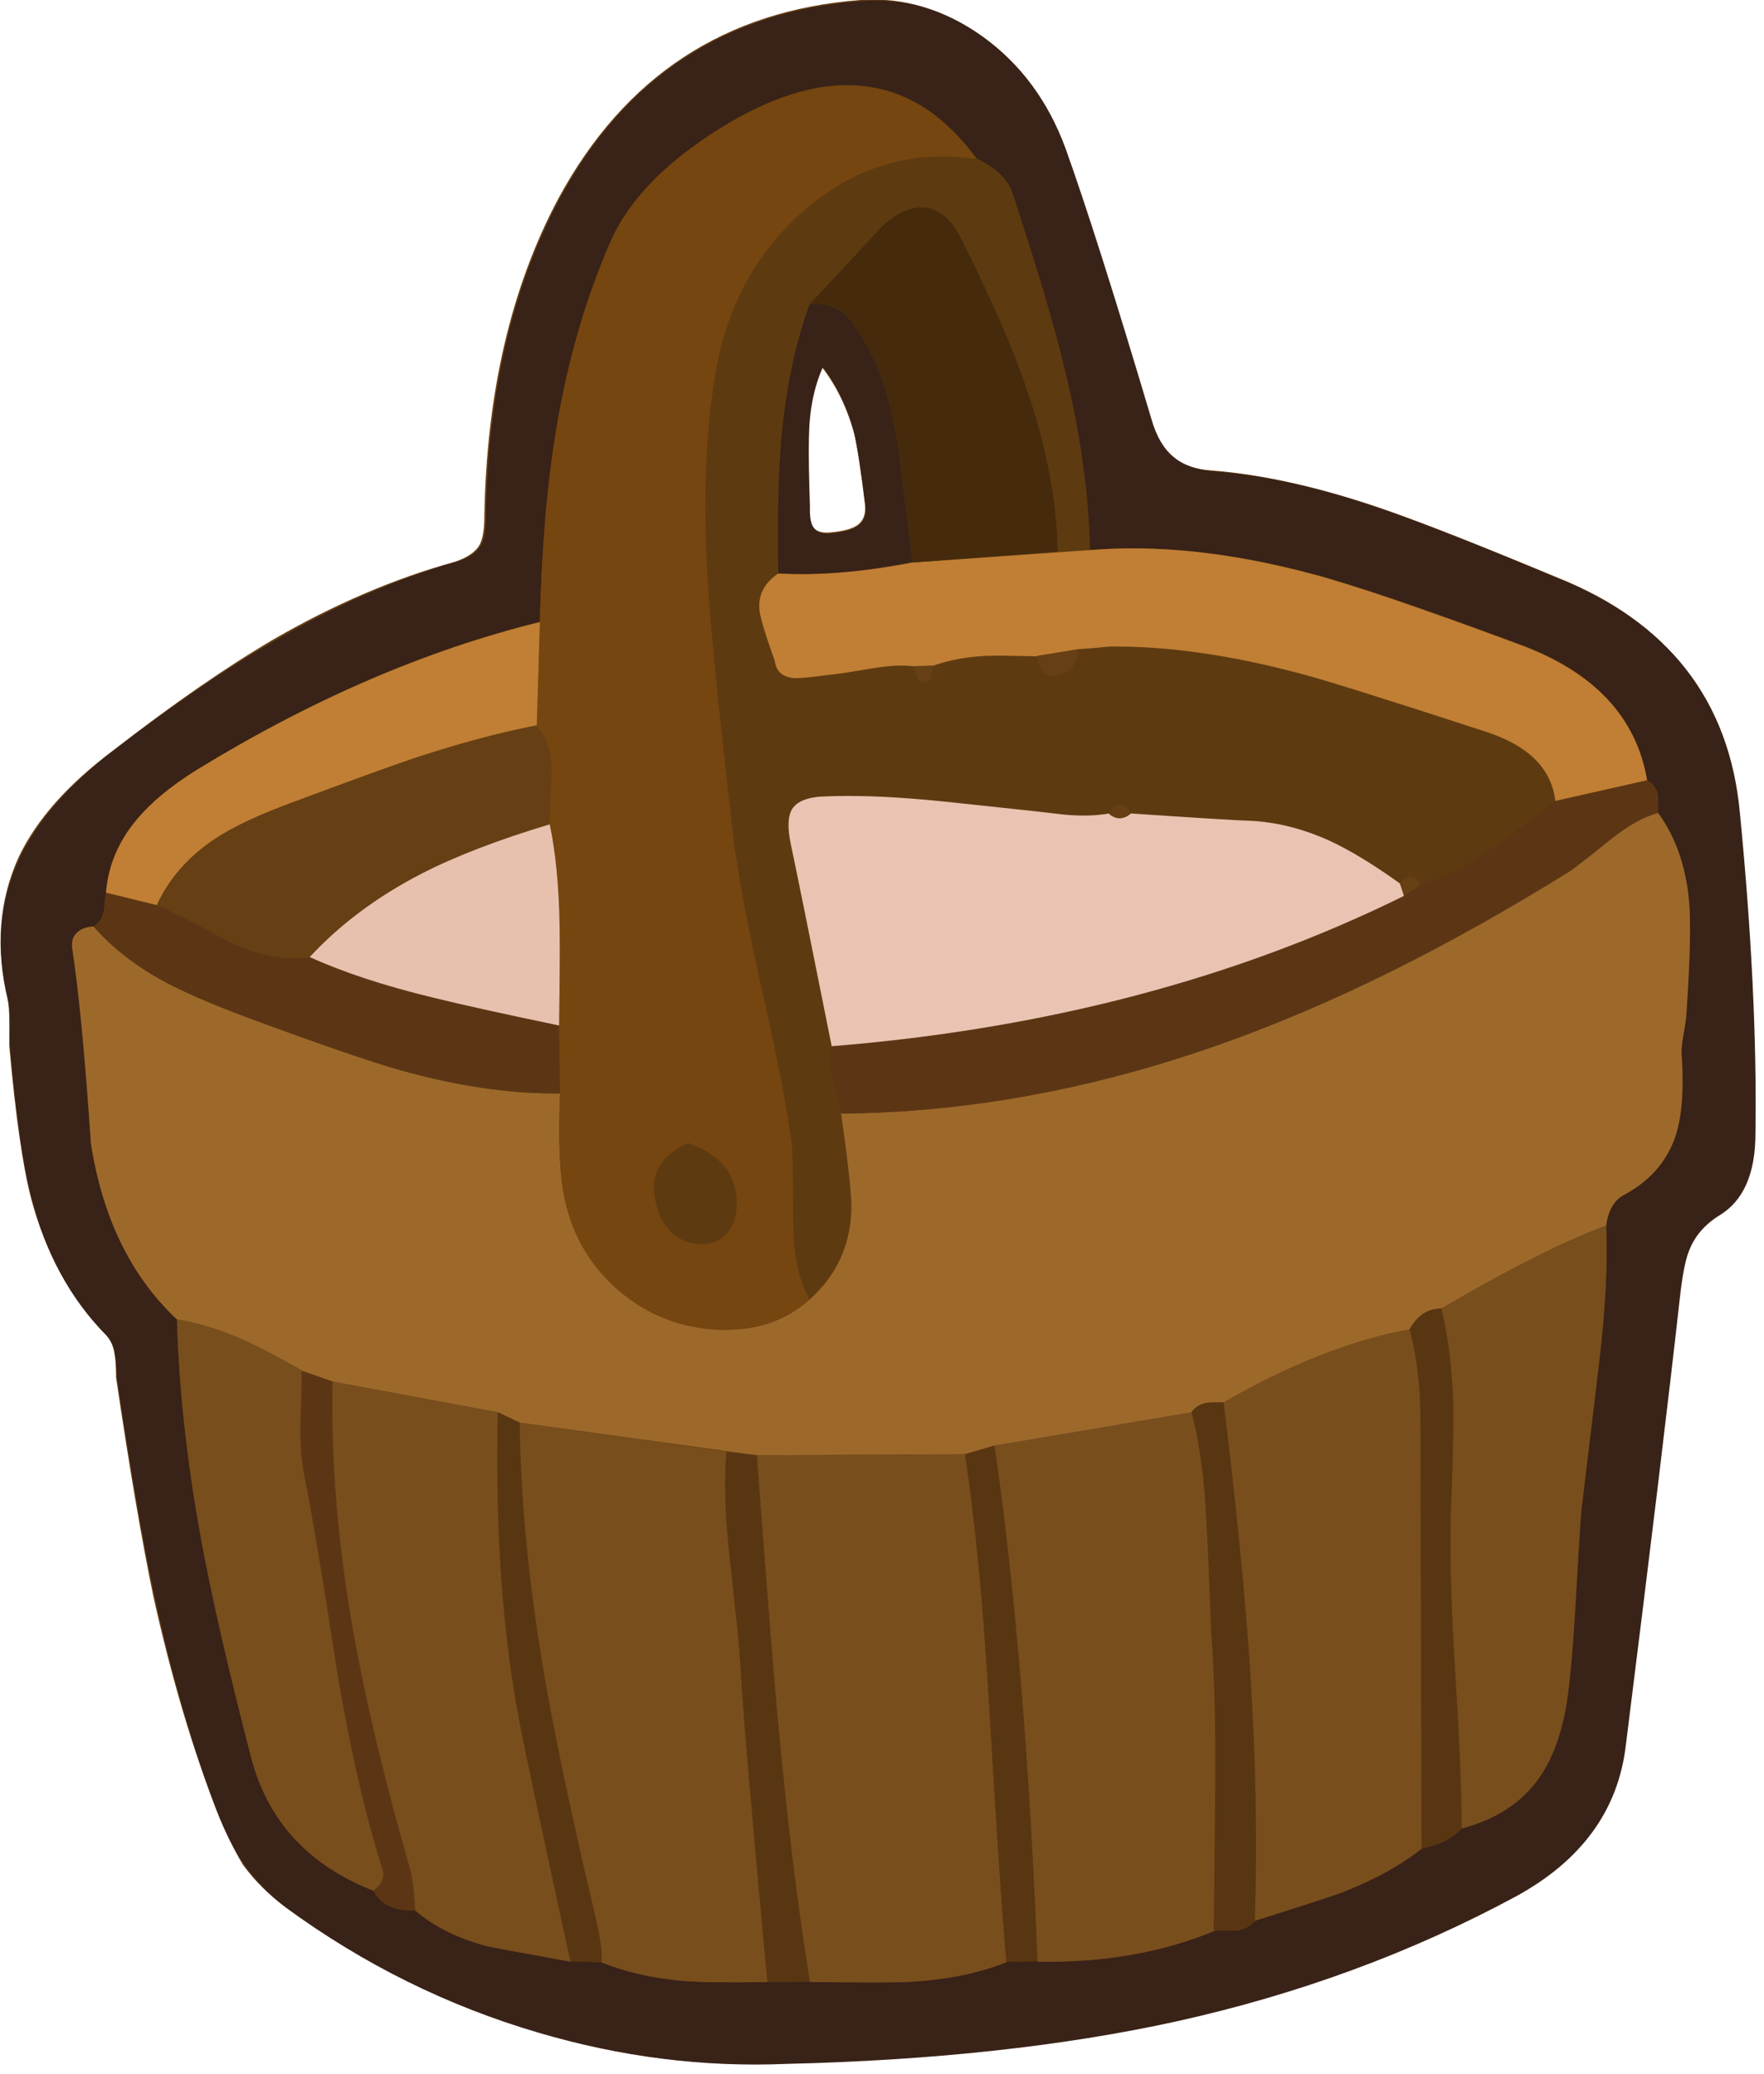 <svg xmlns="http://www.w3.org/2000/svg" xmlns:xlink="http://www.w3.org/1999/xlink" width="57" height="67" preserveAspectRatio="none"><defs><path id="a" fill="#663F14" d="M54.25 41.95q.1-1.1.25-1.5.3-.75 1.05-1.2 1.15-.7 1.15-2.65.05-4.5-.5-10.35-.5-5.45-5.9-7.6-3.6-1.5-5.45-2.15-3.15-1.1-5.7-1.3-.8-.05-1.25-.45-.5-.4-.75-1.2-1.75-6-2.75-8.75-.85-2.3-2.65-3.6Q29.9-.15 27.8 0q-6.55.5-9.75 6.4-2.3 4.3-2.4 10.3 0 .6-.15.9-.2.35-.8.55-2.9.8-5.85 2.5-2.3 1.35-5.2 3.6Q1.45 25.9.6 27.7q-.95 2.1-.35 4.6.05.25.05.75v.75q.3 3.35.7 4.9.7 2.65 2.4 4.4.25.25.3.65.05.25.05.75.65 4.4 1.2 7.05Q5.8 55.4 7 58.5q.4 1 .85 1.75.55.75 1.35 1.35 3.75 2.75 8.2 4.05 3.95 1.2 7.95 1Q32.5 66.5 38 65.3q5.85-1.3 10.9-4.05 3.25-1.75 3.6-4.9 1.2-9.6 1.75-14.4M27.6 14q.15.65.35 2.3.05.5-.3.7-.25.15-.8.2-.45.05-.6-.2-.15-.2-.1-.65-.05-1.45-.05-2.2 0-1.35.45-2.3.7.9 1.05 2.15"/><path id="b" fill="#392217" d="M657.7 275.05q-2.5-6.8-7.95-10.75-5.5-3.95-11.75-3.45-19.6 1.5-29.05 19-6.9 12.85-7.15 30.8 0 1.8-.45 2.65-.65 1.15-2.45 1.65-8.6 2.45-17.4 7.55-7 4-15.65 10.65-6.5 5-9.05 10.4-2.9 6.15-1.1 13.65.2.8.2 2.25-.05 1.7 0 2.25.85 10.05 2.1 14.7 2.05 7.9 7.1 13.05.75.75.95 2 .1.75.15 2.2 1.95 13.15 3.65 21.1 2.5 11.5 6 20.65 1.2 3.1 2.65 5.2 1.65 2.35 4.05 4.15 11.2 8.2 24.35 12.05 11.9 3.5 23.85 3 21.25-.5 37.65-4.1 17.6-3.9 32.65-12 9.6-5.2 10.7-14.65 3.6-28.7 5.2-43.05.35-3.2.85-4.5.8-2.2 3-3.55 3.45-2.1 3.45-7.9.2-13.45-1.5-30.9-1.5-16.25-17.6-22.65-10.75-4.5-16.2-6.4-9.4-3.35-17-3.9-2.4-.2-3.8-1.35-1.45-1.2-2.15-3.65-5.3-17.8-8.3-26.15m-8.55 1q2.75 1.3 3.4 3.3 3.5 10.5 5.05 16.95 2.3 9.4 2.45 17.5 9.7-.8 21.2 2.2 5.9 1.55 20.2 6.85 10.8 3.95 12.35 13.15.85.5 1.05 1.4.05.4 0 1.7 2.75 3.8 3.05 9.4.15 3.25-.3 9.8 0 .65-.3 2.25-.25 1.4-.2 2.2.35 4.75-.6 7.55-1.2 3.7-4.95 5.7-1.45.75-1.7 2.95.25 5.55-.75 13.8-1.65 13.7-1.65 13.75-.15 1.8-.55 8.85-.3 5.45-.75 8.85-.7 5.25-3 8.3-2.45 3.3-7.25 4.6-1.35 1.45-3.85 1.9-3.1 2.5-7.75 4.25-1.55.6-8.35 2.75-.7.85-1.9.95-1.35-.05-2.05.05-7.6 3.15-17 2.9l-3.05.05q-4 1.6-9.35 1.9-1.95.1-9.55 0l-4.15.05q-5.4.1-8.05-.1-4.5-.4-7.95-1.8l-2.95-.1q-7.2-1.25-7.85-1.4-4.35-1.1-7.15-3.5-2.95.1-4-1.9-9.4-3.65-11.8-12.85-3.25-12.55-4.8-20.9-2.1-11.5-2.35-21.35-6.6-6.2-8.3-16.95-.85-12.6-1.8-18.8-.15-1 .45-1.55.55-.55 1.6-.6.8-.5 1-1.5.1-1.15.2-1.75.3-3.9 3-7.1 2.05-2.45 5.75-4.75 16.5-10.15 33.1-14.3.25-10.65 1.6-18.7 1.65-9.85 5.25-18.05 2.45-5.55 9.7-10.3t13.2-4.7q7.2.05 12.4 7.1"/><path id="c" fill="#9D692B" d="M714.85 339.15q-2.05.55-4.5 2.5-3.55 2.85-4.05 3.15-17.65 10.95-33.5 16.6-18.45 6.55-36.75 6.75 1.1 7.6 1 9.35-.2 5.15-4 8.55-3.5 3.2-8.95 2.9-5.4-.3-9.45-3.7-4.1-3.5-5.25-8.85-.75-3.45-.45-10.2-7.05.1-15.45-2.25-4.4-1.25-14.8-5.1-5.2-1.95-7.95-3.45-4.15-2.25-6.8-5.3-1.05.05-1.6.6-.6.55-.45 1.55.95 6.2 1.8 18.8 1.7 10.8 8.3 16.95 3 .5 6.25 1.9 2.3 1.05 5.8 3.05l3 1.05 15.9 2.95 2.1 1 22.9 3.15L648 401l2.85-.8 19.05-3.25q.5-.7 1.4-.9.35-.05 1.65-.05 9.55-5.5 17.95-7.05 1.1-2 3.05-2 9.8-5.75 15.9-8 .3-2.2 1.7-2.95 3.75-2 5-5.7.9-2.8.6-7.55-.1-.8.15-2.2.3-1.65.3-2.2.45-6.6.3-9.85-.3-5.6-3.05-9.35"/><path id="d" fill="#764610" d="M643.85 271q-3.2-1.95-7.1-2-6-.05-13.25 4.7-7.2 4.75-9.65 10.3-3.6 8.2-5.25 18.05-1.35 8.05-1.6 18.7l-.3 10q1.5 1.75 1.4 4.65l-.2 4.9q.85 4.05.95 9.65.05 3.25-.05 9.7l.15 6.55q-.3 6.8.45 10.2 1.15 5.35 5.25 8.85 4.05 3.45 9.4 3.75 5.45.25 8.95-2.95-1.5-2.7-1.55-7.15-.05-7.05-.1-7.4-.6-5.05-3.05-15.8-2.3-10.25-2.85-15.85-1.6-14.1-2.15-21.2-.9-12.2.55-21.35 1.6-10.1 8.65-16.25 7.3-6.35 16.65-4.95-2.55-3.4-5.3-5.1m-17.9 105.15q.2 1.9-.65 3.2-.9 1.4-2.65 1.4-1.95 0-3.2-1.4-1.15-1.3-1.4-3.45-.4-3.3 3.25-4.9 4.25 1.5 4.65 5.15"/><path id="e" fill="#5E3A10" d="M657.6 296.3q-1.5-6.3-5-16.9-.7-2-3.45-3.3-9.35-1.4-16.65 4.95-7.1 6.15-8.65 16.25-1.45 9.15-.5 21.35.5 7.1 2.15 21.2.55 5.6 2.8 15.8 2.45 10.8 3.05 15.85.05.35.1 7.4.05 4.45 1.55 7.15 3.8-3.35 4-8.5.1-1.65-.95-9.35-.55-2.1-.8-3.2-.45-1.9-.1-3.3l-3.9-19.5q-.55-2.4.15-3.4.75-1.15 3.3-1.2 4-.15 9.15.3 1.35.1 9.15.95 1.5.15 4.45.5 2.55.25 4.45-.1 1.05-1.75 2.15 0 9.3.6 11.3.7 3.9.15 7.8 1.9 2.95 1.35 6.85 4.15 1-1.5 1.95.05 3.3-1.05 6.9-3.4 1.8-1.25 6.15-4.6-.6-4.7-6.6-6.7-15.05-4.85-17.9-5.6-10.25-2.75-18.55-2.6-.45 0-2.95.25-.35 2.35-2.35 2.5-1.45.1-1.65-1.85-3.55-.1-5.05 0-2.8.15-5 .9-.15 1-.2 1.15-.25.6-.95.45-.2-.05-.45-.6-.2-.65-.35-.9-1.65-.25-4.2.2-3.2.55-4.1.6-2.1.3-3.1.3-1.75-.1-1.95-1.7-1-2.75-1.35-4.2-.65-2.6 1.7-4.2-.15-8.2.3-13.1.65-7.15 2.7-12.85 5.65-6.1 6.75-7.25 2.2-2.25 4.3-2.1 2.15.15 3.5 2.85 4.4 8.7 6.4 14.65 2.85 8.25 3 15.7l3.1-.15q-.15-8.05-2.45-17.5"/><path id="f" fill="#794E1D" d="M650.35 425.5q-.9-15.15-2.35-24.5l-20.05.1q1.4 19.15 2 25.45 1.3 14.3 3.1 25.35 7.6.1 9.55 0 5.4-.3 9.4-1.9-.5-5.1-1.65-24.5"/><path id="g" fill="#794E1D" d="M627.5 435.95q-.85-9.3-1.25-15.95-.05-.9-1-9.6-.6-5.8-.25-9.65l-19.95-2.8q.15 10.9 2.3 23.8 1.55 9.1 4.9 23.4.85 3.35.7 4.85 3.45 1.4 7.9 1.8 2.65.2 8.1.1-1-10.65-1.45-15.95"/><path id="h" fill="#794E1D" d="M672.15 432.55q.05-8.55-.4-14.45-.25-7.05-.45-10.6-.3-6.35-1.4-10.55l-19.05 3.2q3 20.75 4.15 49.8 9.45.15 17-2.95.15-9.65.15-14.45"/><path id="i" fill="#794E1D" d="M691.9 395.85q-.2-3.9-1-6.9-8.4 1.55-17.95 7.05 1.75 14.3 2.5 24.95.9 13.5.5 25.05 6.85-2.15 8.35-2.7 4.65-1.8 7.75-4.25l-.1-36.3q0-5.4-.05-6.9"/><path id="j" fill="#C07F34" d="m704.95 338 8.85-2q-1.55-9.15-12.35-13.1-14.4-5.35-20.2-6.85-11.5-3.05-21.2-2.25l-17.1 1.2q-7.3 1.4-12.95 1.05-2.35 1.6-1.7 4.2.35 1.45 1.35 4.2.2 1.6 1.95 1.7 1 0 3.1-.3.85-.05 4.1-.6 2.55-.45 4.2-.25l1.95-.05q2.2-.8 5-.95 1.35-.05 5.05.05l4-.7q.95-.05 2.95-.25 8.3-.1 18.55 2.65 2.95.75 17.85 5.6 6.05 2 6.6 6.65"/><path id="k" fill="#794E1D" d="M588.95 417.85q1.8 10.2 5.55 23.25.2.75.35 1.95L595 445q2.75 2.4 7.15 3.5.2.05 7.8 1.45-4.15-19.15-4.85-22.8-2.55-13.1-2.15-30.2L587 394q-.25 11.25 1.95 23.85"/><path id="l" fill="#784E1D" d="M709.1 392.75q1-8.2.75-13.8-5.85 2.15-15.9 8 1 4.1 1.15 9.4.05 2.95-.2 9.45-.25 5.65.35 15.65.7 11.05.65 15.65 4.75-1.25 7.25-4.55 2.3-3.05 3-8.3.45-3.4.75-8.9.4-7 .55-8.85 0-.05 1.65-13.75"/><path id="m" fill="#784E1D" d="M584.05 392.9q-3.55-2-5.8-3-3.3-1.45-6.25-1.9.25 9.85 2.35 21.35 1.55 8.35 4.8 20.9 2.4 9.15 11.8 12.85 1.25-.95.9-2.15-2.45-7.45-4.4-18.95-1.95-12.8-3.2-19.15-.35-1.95-.3-4.9.15-3.35.1-5.05"/><path id="n" fill="#5C3614" d="M704.95 338q-4.55 3.55-6.15 4.6-3.55 2.4-6.85 3.45l-1.6 1.1q-24.3 12-55.2 14.5-.35 1.4.1 3.3.25 1.1.8 3.2 18.25-.15 36.75-6.75 15.85-5.6 33.5-16.6.5-.3 4.05-3.15 2.45-1.95 4.5-2.5.05-1.35 0-1.75-.2-.9-1-1.4z"/><path id="o" fill="#C07F34" d="M607 320.75q-16.35 4-33.1 14.25-3.7 2.3-5.75 4.75-2.7 3.2-3 7.1l4.9 1.2q1.8-3.9 5.7-6.45 2.6-1.75 7.75-3.6 8.5-3.15 11.45-4.15 6.5-2.15 11.75-3.15z"/><path id="p" fill="#5C3614" d="M565.15 346.85q-.1.6-.2 1.75-.2 1-1 1.5 2.65 3.05 6.8 5.3 2.75 1.5 7.95 3.45 10.4 3.85 14.8 5.1 8.4 2.35 15.45 2.25l-.1-6.55q-8.15-1.7-12.2-2.7-7-1.7-11.85-3.9-3.55.5-7.75-1.45-4.6-2.55-7-3.55z"/><path id="q" fill="#583612" d="M672.95 396q-1.4 0-1.65.05-.95.15-1.45.9 1.15 4.25 1.45 10.55.2 3.55.45 10.6.45 5.8.4 14.45L672 447q.7-.1 2.1-.05 1.2-.1 1.85-.95.4-11.55-.5-25.05-.75-10.65-2.5-24.95"/><path id="r" fill="#583612" d="M693.95 386.95q-1.95 0-3.05 2 .8 3 1 6.85.05 1.55.05 6.95l.1 36.3q2.65-.55 3.85-1.95.05-4.65-.65-15.65-.6-10.05-.35-15.65.25-6.5.2-9.45-.15-5.3-1.15-9.4"/><path id="s" fill="#583612" d="M629.95 426.55q-.5-5.2-2.05-25.45l-2.9-.3q-.35 3.8.25 9.6.95 8.65 1 9.6.4 6.65 1.25 15.95.45 5.3 1.45 15.95h4.1q-1.8-11-3.1-25.35"/><path id="t" fill="#583612" d="M650.85 400.15 648 401q1.45 9.3 2.35 24.45 1.15 19.4 1.65 24.5l3-.05q-1.15-29.05-4.15-49.75"/><path id="u" fill="#583612" d="M607.3 421.75q-2.15-12.9-2.25-23.8l-2.1-1q-.4 17.1 2.15 30.2.85 4.4 4.85 22.75l3 .1q.05-1.1-.2-2.45 0-.1-.5-2.4-3.4-14.25-4.95-23.4"/><path id="v" fill="#5C3614" d="m587 394-3-1.05q.05 1.65-.1 5-.05 2.95.35 4.9 1.25 6.35 3.2 19.15 1.95 11.5 4.35 18.95.4 1.2-.85 2.15 1.05 2 4 1.9l-.15-1.95q-.1-1.2-.3-1.95-3.75-13.05-5.55-23.25-2.2-12.6-1.95-23.85"/><path id="w" fill="#663F14" d="m607.9 340.3.2-4.9q.15-2.9-1.4-4.65-5.3 1-11.75 3.1-3.3 1.1-11.45 4.15-5.2 1.95-7.75 3.6-3.9 2.55-5.7 6.45 2.4 1 7 3.55 4.2 1.95 7.75 1.45 4.35-4.7 10.7-8 4.95-2.55 12.4-4.75"/><path id="x" fill="#E7C1AE" d="M584.8 353.05q4.85 2.2 11.85 3.9 4.05 1 12.2 2.7.1-6.5.05-9.7-.1-5.65-.95-9.7-7.5 2.25-12.45 4.8-6.35 3.3-10.7 8"/><path id="y" fill="#5E3A10" d="M621.3 371q-3.65 1.6-3.25 4.9.25 2.15 1.4 3.45 1.25 1.35 3.2 1.35 1.75.05 2.65-1.35.85-1.3.65-3.25-.3-3.55-4.65-5.1"/><path id="z" fill="#EAC4B2" d="M683.1 341.8q-3.9-1.75-7.75-1.9-1.75-.05-11.35-.7-1.05.9-2.1 0-1.9.35-4.45.1-2.95-.35-4.45-.5-7.8-.85-9.15-.95-5.2-.45-9.2-.3-2.55.05-3.3 1.2-.65 1-.15 3.4.7 3.25 3.95 19.5 30.9-2.5 55.2-14.5l-.4-1.2q-3.9-2.8-6.85-4.15"/><path id="A" fill="#452B0C" d="M656.95 313.95q-.15-7.45-3-15.7-2-5.95-6.4-14.65-1.35-2.65-3.5-2.85-2.1-.15-4.3 2.1-4.5 4.85-6.75 7.25 2.2-.25 3.65 1.2.75.75 2.1 3.25 2.05 3.9 2.9 10.05.45 3.45 1.3 10.4z"/><path id="B" fill="#392217" d="M638.75 294.5q-1.35-2.5-2.1-3.2-1.45-1.45-3.65-1.2-2.05 5.7-2.7 12.85-.45 4.9-.3 13.1 6 .3 12.95-1.1-.85-6.9-1.3-10.35-.85-6.2-2.9-10.1m-1.25 17.1q-.65.4-2.35.6-1.3.15-1.8-.65-.35-.6-.3-1.9-.15-4.4-.1-6.65.05-3.95 1.35-6.85 2.1 2.75 3.05 6.5.45 1.95 1.05 6.8.2 1.55-.9 2.15"/><path id="C" fill="#663F14" d="M654.95 324q.15.95.4 1.4.4.55 1.25.5 1.95-.15 2.4-2.55z"/><path id="D" fill="#663F14" d="M643 325q.15.3.35.95.25.5.45.55.7.15.95-.4.05-.2.2-1.15z"/><path id="E" fill="#663F14" d="M664 339.2q-1.05-1.75-2.1.05 1.05.85 2.1-.05"/><path id="F" fill="#663F14" d="M691.95 346.05q-.95-1.55-1.95-.1l.35 1.2z"/></defs><use xlink:href="#a"/><use xlink:href="#b" transform="matrix(.335 0 0 .335 -185.9 -87.35)"/><use xlink:href="#c" transform="matrix(.335 0 0 .335 -185.9 -87.35)"/><use xlink:href="#d" transform="matrix(.335 0 0 .335 -185.9 -87.35)"/><use xlink:href="#e" transform="matrix(.335 0 0 .335 -185.9 -87.35)"/><use xlink:href="#f" transform="matrix(.335 0 0 .335 -185.9 -87.35)"/><use xlink:href="#g" transform="matrix(.335 0 0 .335 -185.9 -87.35)"/><use xlink:href="#h" transform="matrix(.335 0 0 .335 -185.9 -87.35)"/><use xlink:href="#i" transform="matrix(.335 0 0 .335 -185.9 -87.35)"/><use xlink:href="#j" transform="matrix(.335 0 0 .335 -185.9 -87.35)"/><use xlink:href="#k" transform="matrix(.335 0 0 .335 -185.9 -87.35)"/><use xlink:href="#l" transform="matrix(.335 0 0 .335 -185.9 -87.35)"/><use xlink:href="#m" transform="matrix(.335 0 0 .335 -185.9 -87.35)"/><use xlink:href="#n" transform="matrix(.335 0 0 .335 -185.9 -87.35)"/><use xlink:href="#o" transform="matrix(.335 0 0 .335 -185.9 -87.35)"/><use xlink:href="#p" transform="matrix(.335 0 0 .335 -185.9 -87.35)"/><use xlink:href="#q" transform="matrix(.335 0 0 .335 -185.9 -87.35)"/><use xlink:href="#r" transform="matrix(.335 0 0 .335 -185.9 -87.35)"/><use xlink:href="#s" transform="matrix(.335 0 0 .335 -185.9 -87.35)"/><use xlink:href="#t" transform="matrix(.335 0 0 .335 -185.9 -87.35)"/><use xlink:href="#u" transform="matrix(.335 0 0 .335 -185.9 -87.35)"/><use xlink:href="#v" transform="matrix(.335 0 0 .335 -185.9 -87.35)"/><use xlink:href="#w" transform="matrix(.335 0 0 .335 -185.9 -87.35)"/><use xlink:href="#x" transform="matrix(.335 0 0 .335 -185.9 -87.35)"/><use xlink:href="#y" transform="matrix(.335 0 0 .335 -185.9 -87.35)"/><use xlink:href="#z" transform="matrix(.335 0 0 .335 -185.9 -87.35)"/><use xlink:href="#A" transform="matrix(.335 0 0 .335 -185.9 -87.35)"/><use xlink:href="#B" transform="matrix(.335 0 0 .335 -185.9 -87.35)"/><use xlink:href="#C" transform="matrix(.335 0 0 .335 -185.9 -87.35)"/><use xlink:href="#D" transform="matrix(.335 0 0 .335 -185.9 -87.35)"/><use xlink:href="#E" transform="matrix(.335 0 0 .335 -185.9 -87.35)"/><use xlink:href="#F" transform="matrix(.335 0 0 .335 -185.9 -87.35)"/></svg>